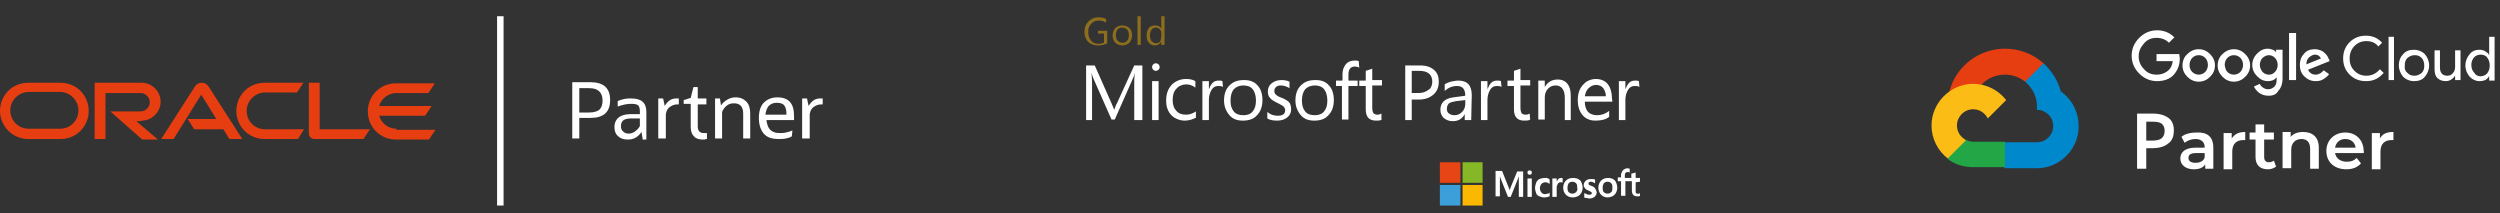 <?xml version="1.0" encoding="utf-8"?>
<!-- Generator: Adobe Illustrator 25.2.3, SVG Export Plug-In . SVG Version: 6.00 Build 0)  -->
<svg version="1.1" id="Layer_1" xmlns="http://www.w3.org/2000/svg" xmlns:xlink="http://www.w3.org/1999/xlink" x="0px" y="0px"
	 viewBox="0 0 462.2 39.4" style="enable-background:new 0 0 462.2 39.4;" xml:space="preserve">
<rect x="0" y="0" width="462.2" height="39.4" fill="#333333" stroke="none"/>
<style type="text/css">
	.st0{fill:#FFFFFF;}
	.st1{fill:#E73E11;}
	.st2{fill:#E74516;}
	.st3{fill:#85B726;}
	.st4{fill:#3C9FD9;}
	.st5{fill:#FAB800;}
	.st6{fill:#8D6E1D;}
	.st7{clip-path:url(#SVGID_2_);}
	.st8{fill:#E63D11;}
	.st9{fill:#0088CD;}
	.st10{fill:#23A746;}
	.st11{fill:#FBBC15;}
</style>
<g>
	<g>
		<rect x="91.9" y="3" class="st0" width="1.2" height="35"/>
	</g>
	<g id="Oracle_logo_band_282_">
		<g id="Oracle_Logo_282_">
			<path class="st1" d="M34.7,22H40l-2.8-4.5l-5.1,8.2h-2.3l6.3-9.8c0.3-0.4,0.7-0.6,1.2-0.6s0.9,0.2,1.2,0.6l6.3,9.8h-2.4l-1.1-1.8
				h-5.4L34.7,22 M59.1,23.8v-8.5h-2v9.4c0,0.3,0.1,0.5,0.3,0.7s0.5,0.3,0.7,0.3h9.1l1.2-1.8h-9.3 M26.2,22.3c1.9,0,3.5-1.6,3.5-3.5
				s-1.6-3.5-3.5-3.5h-8.7v10.4h2v-8.5H26c0.9,0,1.7,0.8,1.7,1.7c0,0.9-0.8,1.7-1.7,1.7h-5.6l5.9,5.2h2.9l-4-3.4h1 M5.2,25.7
				c-2.9,0-5.2-2.4-5.2-5.2c0-2.9,2.3-5.2,5.2-5.2h6c2.9,0,5.2,2.3,5.2,5.2s-2.3,5.2-5.2,5.2H5.2 M11.1,23.8c1.9,0,3.4-1.5,3.4-3.4
				c0-1.8-1.5-3.4-3.4-3.4H5.3c-1.8,0-3.4,1.5-3.4,3.4s1.5,3.4,3.4,3.4H11.1 M48.9,25.7c-2.9,0-5.2-2.3-5.2-5.2s2.3-5.2,5.2-5.2h7.2
				l-1.2,1.8H49c-1.8,0-3.4,1.5-3.4,3.4s1.5,3.4,3.4,3.4h7.2l-1.1,1.8H48.9 M73.3,23.8c-1.5,0-2.8-1-3.2-2.4h8.5l1.2-1.8h-9.7
				c0.4-1.4,1.7-2.4,3.2-2.4h5.9l1.2-1.8h-7.2c-2.9,0-5.2,2.3-5.2,5.2s2.3,5.2,5.2,5.2h6.1l1.2-1.8h-7.2V23.8z"/>
		</g>
	</g>
	<g>
		<path class="st0" d="M105.8,25.6V15.2h3.4c2.4,0,3.6,1.1,3.6,3.3s-1.2,3.3-3.6,3.3h-2.1v3.8C107.1,25.6,105.8,25.6,105.8,25.6z
			 M108.9,16.3h-1.8v4.5h1.8c0.9,0,1.5-0.2,1.9-0.5c0.4-0.4,0.6-0.9,0.6-1.7c0-0.8-0.2-1.3-0.6-1.7
			C110.4,16.5,109.8,16.3,108.9,16.3z"/>
		<path class="st0" d="M118.8,25.6l-0.2-1.2c-0.6,0.9-1.4,1.4-2.5,1.4c-0.8,0-1.4-0.2-1.8-0.6c-0.5-0.4-0.7-1-0.7-1.7
			c0-0.8,0.3-1.4,0.8-1.8s1.3-0.6,2.2-0.6h1.7v-0.5c0-0.5-0.1-0.9-0.3-1.1c-0.2-0.2-0.6-0.3-1.2-0.3c-0.4,0-0.7,0-1.2,0.1
			c-0.4,0.1-0.9,0.2-1.4,0.4v-1c0.4-0.2,0.8-0.3,1.2-0.4c0.5-0.1,0.9-0.1,1.3-0.1c1.9,0,2.8,0.8,2.8,2.5v5.1h-0.7V25.6z M116.2,24.7
			c0.4,0,0.8-0.1,1.2-0.4c0.4-0.3,0.7-0.6,0.9-1v-1.4h-1.6c-0.6,0-1.1,0.1-1.4,0.3c-0.3,0.2-0.5,0.6-0.5,1.1c0,0.4,0.1,0.8,0.4,1
			C115.5,24.6,115.8,24.7,116.2,24.7z"/>
		<path class="st0" d="M121.7,25.6v-7.4h0.9l0.3,1.4c0.5-0.9,1.2-1.4,2.1-1.4c0.2,0,0.4,0,0.5,0v1.1h-0.3c-0.5,0-1,0.2-1.4,0.5
			s-0.6,0.7-0.7,1.3v4.5H121.7z"/>
		<path class="st0" d="M127.7,23.3v-4.1h-1.3v-0.7l1.3-0.4l0.5-2h0.8v2.1h1.6v1.1H129v4.1c0,0.8,0.4,1.2,1.1,1.2c0.1,0,0.2,0,0.3,0
			s0.2,0,0.3,0v1.1c-0.1,0-0.3,0-0.4,0.1c-0.1,0-0.3,0-0.4,0c-0.7,0-1.3-0.2-1.6-0.6C127.8,24.7,127.7,24.1,127.7,23.3z"/>
		<path class="st0" d="M132.2,25.6v-7.4h0.9l0.2,1.3c0.3-0.5,0.7-0.8,1.2-1.1s1-0.4,1.5-0.4c0.9,0,1.5,0.3,2,0.8s0.7,1.3,0.7,2.2
			v4.6h-1.3V21c0-1.3-0.6-1.9-1.7-1.9c-0.5,0-0.9,0.1-1.3,0.4s-0.7,0.7-0.9,1.2v4.9H132.2z"/>
		<path class="st0" d="M146.4,25.2c-0.3,0.2-0.6,0.3-1.1,0.4c-0.4,0.1-0.9,0.1-1.4,0.1c-1.2,0-2.1-0.3-2.7-1s-0.9-1.7-0.9-2.9
			c0-1.2,0.3-2.2,0.9-2.8c0.6-0.6,1.4-1,2.5-1c2.1,0,3.1,1.1,3.1,3.4v0.8h-5.1c0.1,0.8,0.3,1.4,0.7,1.8s1,0.6,1.7,0.6
			c0.4,0,0.8,0,1.2-0.1s0.8-0.2,1.2-0.4L146.4,25.2L146.4,25.2z M143.6,19c-0.6,0-1.1,0.2-1.5,0.6c-0.3,0.4-0.5,0.9-0.6,1.6h3.9
			c0-0.8-0.1-1.3-0.4-1.7C144.8,19.2,144.3,19,143.6,19z"/>
		<path class="st0" d="M148.3,25.6v-7.4h0.9l0.3,1.4c0.5-0.9,1.2-1.4,2.1-1.4c0.2,0,0.4,0,0.5,0v1.1h-0.3c-0.5,0-1,0.2-1.4,0.5
			s-0.6,0.7-0.7,1.3v4.5H148.3z"/>
	</g>
</g>
<g>
	<path class="st0" d="M210.9,22.2h-1.2v-6.8c0-0.5,0-1.2,0.1-2l0,0c-0.1,0.5-0.2,0.8-0.3,1l-3.4,7.7h-0.6l-3.4-7.7
		c-0.1-0.2-0.2-0.6-0.3-1l0,0c0,0.4,0.1,1.1,0.1,2v6.8h-1.1V12.1h1.6l3.1,7c0.2,0.5,0.4,0.9,0.5,1.2l0,0c0.2-0.6,0.4-1.1,0.5-1.2
		l3.2-7h1.5v10.1"/>
	<path class="st0" d="M214.2,22.2H213V15h1.2V22.2 M214.4,12.4c0,0.2-0.1,0.4-0.2,0.5c-0.2,0.1-0.3,0.2-0.5,0.2s-0.4-0.1-0.5-0.2
		c-0.1-0.1-0.2-0.3-0.2-0.5s0.1-0.4,0.2-0.5c0.1-0.1,0.3-0.2,0.5-0.2s0.4,0.1,0.5,0.2C214.3,12,214.4,12.2,214.4,12.4"/>
	<path class="st0" d="M221,21.8c-0.6,0.3-1.2,0.5-2,0.5c-0.7,0-1.2-0.2-1.8-0.5c-0.5-0.3-0.9-0.7-1.2-1.3c-0.3-0.6-0.4-1.2-0.4-1.9
		c0-1.2,0.3-2.1,1-2.9c0.7-0.7,1.6-1.1,2.7-1.1c0.6,0,1.2,0.1,1.7,0.4v1.2c-0.5-0.4-1.1-0.6-1.7-0.6c-0.7,0-1.4,0.3-1.8,0.8
		c-0.5,0.5-0.7,1.2-0.7,2.1c0,0.8,0.2,1.5,0.7,2c0.4,0.5,1,0.7,1.8,0.7c0.6,0,1.2-0.2,1.8-0.6v1.2"/>
	<path class="st0" d="M226.1,16.1c-0.2-0.2-0.5-0.2-0.9-0.2c-0.5,0-0.9,0.2-1.2,0.7s-0.5,1.1-0.5,1.9v3.7h-1.2V15h1.2v1.5l0,0
		c0.2-0.5,0.4-0.9,0.7-1.2s0.7-0.4,1.1-0.4c0.3,0,0.5,0,0.7,0.1L226.1,16.1"/>
	<path class="st0" d="M232.2,18.6c0-0.9-0.2-1.6-0.6-2.1c-0.4-0.5-1-0.7-1.7-0.7s-1.3,0.2-1.8,0.7c-0.4,0.5-0.6,1.2-0.6,2.1
		s0.2,1.5,0.6,2c0.4,0.5,1,0.7,1.8,0.7c0.7,0,1.3-0.2,1.7-0.7C232,20.1,232.2,19.5,232.2,18.6 M233.4,18.5c0,1.1-0.3,2.1-1,2.8
		c-0.6,0.7-1.5,1-2.6,1s-1.9-0.3-2.5-1s-1-1.6-1-2.7c0-1.2,0.3-2.1,1-2.8c0.7-0.7,1.5-1,2.7-1c1.1,0,1.9,0.3,2.5,1
		C233.1,16.4,233.4,17.4,233.4,18.5"/>
	<path class="st0" d="M238.7,20.2c0,0.6-0.2,1.1-0.7,1.5s-1.1,0.6-1.9,0.6c-0.7,0-1.3-0.1-1.8-0.4v-1.2c0.6,0.5,1.2,0.7,1.9,0.7
		c0.9,0,1.4-0.3,1.4-1c0-0.3-0.1-0.5-0.3-0.7s-0.6-0.4-1.2-0.7c-0.6-0.3-1.1-0.6-1.3-0.9c-0.3-0.3-0.4-0.7-0.4-1.2
		c0-0.6,0.2-1.1,0.7-1.5s1.1-0.6,1.8-0.6c0.6,0,1.1,0.1,1.5,0.3v1.2c-0.5-0.3-1-0.5-1.6-0.5c-0.4,0-0.7,0.1-0.9,0.3
		c-0.2,0.2-0.3,0.4-0.3,0.7s0.1,0.6,0.3,0.7c0.2,0.2,0.5,0.4,1.1,0.6c0.7,0.3,1.2,0.6,1.4,0.9C238.6,19.3,238.7,19.7,238.7,20.2"/>
	<path class="st0" d="M245.4,18.6c0-0.9-0.2-1.6-0.6-2.1c-0.4-0.5-1-0.7-1.7-0.7s-1.3,0.2-1.8,0.7c-0.4,0.5-0.6,1.2-0.6,2.1
		s0.2,1.5,0.6,2c0.4,0.5,1,0.7,1.8,0.7c0.7,0,1.3-0.2,1.7-0.7C245.2,20.1,245.4,19.5,245.4,18.6 M246.6,18.5c0,1.1-0.3,2.1-1,2.8
		c-0.6,0.7-1.5,1-2.6,1s-1.9-0.3-2.5-1s-1-1.6-1-2.7c0-1.2,0.3-2.1,1-2.8c0.7-0.7,1.5-1,2.7-1c1.1,0,1.9,0.3,2.5,1
		C246.3,16.4,246.6,17.4,246.6,18.5"/>
	<path class="st0" d="M251.3,12.5c-0.2-0.1-0.5-0.2-0.8-0.2c-0.8,0-1.2,0.5-1.2,1.5v1.1h1.7v1h-1.7v6.2h-1.2v-6.2H247v-1h1.2v-1.2
		c0-0.7,0.2-1.3,0.6-1.8c0.4-0.5,1-0.7,1.6-0.7c0.4,0,0.6,0,0.8,0.1L251.3,12.5"/>
	<path class="st0" d="M255.5,22.1c-0.3,0.2-0.6,0.2-1.1,0.2c-1.3,0-1.9-0.7-1.9-2.1v-4.3h-1.2v-1h1.2v-1.8l1.2-0.4v2.1h1.8v1h-1.8
		v4.1c0,0.5,0.1,0.8,0.2,1c0.2,0.2,0.4,0.3,0.8,0.3c0.3,0,0.5-0.1,0.7-0.2v1.1"/>
	<path class="st0" d="M264.8,15.1c0-1.3-0.8-2-2.4-2H261v4.1h1.2c0.8,0,1.4-0.2,1.9-0.6C264.5,16.4,264.8,15.8,264.8,15.1 M266,15.1
		c0,1-0.3,1.8-1,2.4s-1.6,0.9-2.6,0.9H261v3.8h-1.2V12.1h2.8c1.1,0,1.9,0.3,2.5,0.8C265.7,13.4,266,14.1,266,15.1"/>
	<path class="st0" d="M270.9,18.5l-1.7,0.2c-0.6,0.1-1,0.2-1.3,0.4c-0.2,0.2-0.4,0.5-0.4,1c0,0.4,0.1,0.7,0.4,0.9
		c0.3,0.2,0.6,0.3,1,0.3c0.6,0,1-0.2,1.4-0.6s0.6-0.9,0.6-1.5V18.5 M272,22.2h-1.2v-1.1l0,0c-0.5,0.9-1.2,1.3-2.2,1.3
		c-0.7,0-1.2-0.2-1.7-0.6c-0.4-0.4-0.6-0.9-0.6-1.5c0-1.3,0.8-2.1,2.4-2.3l2.2-0.3c0-1.2-0.5-1.8-1.5-1.8c-0.9,0-1.6,0.3-2.3,0.9
		v-1.2c0.2-0.2,0.6-0.3,1.1-0.5c0.5-0.1,1-0.2,1.4-0.2c1.7,0,2.5,0.9,2.5,2.7L272,22.2"/>
	<path class="st0" d="M277.6,16.1c-0.2-0.2-0.5-0.2-0.9-0.2c-0.5,0-0.9,0.2-1.2,0.7c-0.3,0.5-0.5,1.1-0.5,1.9v3.7h-1.2V15h1.2v1.5
		l0,0c0.2-0.5,0.4-0.9,0.7-1.2c0.3-0.3,0.7-0.4,1.1-0.4c0.3,0,0.5,0,0.7,0.1L277.6,16.1"/>
	<path class="st0" d="M282.9,22.1c-0.3,0.2-0.6,0.2-1.1,0.2c-1.3,0-1.9-0.7-1.9-2.1v-4.3h-1.2v-1h1.2v-1.8l1.2-0.4v2.1h1.8v1h-1.8
		v4.1c0,0.5,0.1,0.8,0.2,1s0.4,0.3,0.8,0.3c0.3,0,0.5-0.1,0.7-0.2L282.9,22.1"/>
	<path class="st0" d="M290.5,22.2h-1.2v-4.1c0-1.5-0.6-2.3-1.7-2.3c-0.6,0-1,0.2-1.4,0.6c-0.4,0.4-0.6,1-0.6,1.6v4.1h-1.2v-7.2h1.2
		v1.2l0,0c0.5-0.9,1.3-1.4,2.4-1.4c0.8,0,1.4,0.3,1.8,0.8s0.6,1.2,0.6,2.2v4.5"/>
	<path class="st0" d="M296.9,17.9c0-0.7-0.2-1.2-0.5-1.6c-0.3-0.4-0.8-0.6-1.3-0.6s-1,0.2-1.4,0.6s-0.6,0.9-0.7,1.5h3.9 M298.1,18.8
		H293c0,0.8,0.2,1.4,0.6,1.9c0.4,0.4,1,0.6,1.7,0.6c0.8,0,1.6-0.3,2.2-0.8v1.1c-0.6,0.5-1.5,0.7-2.5,0.7s-1.8-0.3-2.4-1
		s-0.9-1.6-0.9-2.8c0-0.7,0.1-1.4,0.4-2c0.3-0.6,0.7-1,1.2-1.4c0.5-0.3,1.1-0.5,1.7-0.5c0.9,0,1.7,0.3,2.2,0.9S298,17,298,18
		L298.1,18.8"/>
	<path class="st0" d="M303.1,16.1c-0.2-0.2-0.5-0.2-0.9-0.2c-0.5,0-0.9,0.2-1.2,0.7c-0.3,0.5-0.5,1.1-0.5,1.9v3.7h-1.2V15h1.2v1.5
		l0,0c0.2-0.5,0.4-0.9,0.7-1.2c0.3-0.3,0.7-0.4,1.1-0.4c0.3,0,0.5,0,0.7,0.1L303.1,16.1"/>
	<path class="st0" d="M279.3,34.6l-0.2,0.6l0,0c0-0.1-0.1-0.4-0.2-0.6l-1.2-3h-1.2v4.7h0.8v-2.9c0-0.2,0-0.4,0-0.6
		c0-0.1,0-0.2,0-0.3l0,0c0,0.2,0.1,0.3,0.1,0.4l1.4,3.5h0.5l1.4-3.5c0-0.1,0.1-0.2,0.1-0.4l0,0c0,0.3,0,0.7,0,0.9v3h0.8v-4.7h-1.1
		L279.3,34.6"/>
	<polyline class="st0" points="282.4,36.4 283.2,36.4 283.2,33.8 283.2,33 282.4,33 282.4,35.1 282.4,36.4 	"/>
	<path class="st0" d="M282.8,31.5c-0.1,0-0.2,0-0.3,0.1c-0.1,0.1-0.1,0.2-0.1,0.3c0,0.1,0,0.2,0.1,0.3s0.2,0.1,0.3,0.1
		c0.1,0,0.2,0,0.3-0.1c0.1-0.1,0.1-0.2,0.1-0.3c0-0.1,0-0.2-0.1-0.3C283.1,31.6,282.9,31.5,282.8,31.5"/>
	<path class="st0" d="M286,32.9c-0.2,0-0.3,0-0.4,0c-0.4,0-0.7,0.1-1,0.2c-0.3,0.2-0.5,0.4-0.6,0.7s-0.2,0.6-0.2,1
		c0,0.3,0.1,0.6,0.2,0.9c0.1,0.3,0.3,0.5,0.6,0.6c0.3,0.1,0.5,0.2,0.9,0.2s0.7-0.1,1-0.2l0,0v-0.7l0,0c-0.1,0.1-0.2,0.2-0.4,0.2
		c-0.1,0-0.3,0.1-0.4,0.1c-0.3,0-0.6-0.1-0.7-0.3c-0.2-0.2-0.3-0.5-0.3-0.8s0.1-0.6,0.3-0.8c0.2-0.2,0.4-0.3,0.7-0.3
		c0.3,0,0.5,0.1,0.8,0.3l0,0v-0.8l0,0C286.3,33,286.2,33,286,32.9"/>
	<path class="st0" d="M288.6,32.9c-0.2,0-0.4,0.1-0.5,0.2c-0.1,0.1-0.2,0.3-0.3,0.5l0,0V33H287v3.4h0.8v-1.7c0-0.3,0.1-0.5,0.2-0.7
		s0.3-0.3,0.5-0.3c0.1,0,0.2,0,0.2,0c0.1,0,0.1,0,0.2,0.1l0,0V33l0,0C288.9,32.9,288.8,32.9,288.6,32.9"/>
	<path class="st0" d="M291.4,35.5c-0.2,0.2-0.4,0.3-0.7,0.3c-0.3,0-0.5-0.1-0.7-0.3s-0.2-0.5-0.2-0.8c0-0.4,0.1-0.6,0.2-0.8
		c0.2-0.2,0.4-0.3,0.7-0.3c0.3,0,0.5,0.1,0.7,0.3s0.2,0.5,0.2,0.8C291.7,35,291.6,35.3,291.4,35.5 M290.8,32.9c-0.6,0-1,0.2-1.3,0.5
		s-0.5,0.8-0.5,1.3s0.2,1,0.5,1.3s0.7,0.5,1.3,0.5c0.5,0,1-0.2,1.3-0.5s0.5-0.8,0.5-1.3s-0.2-1-0.4-1.3
		C291.8,33,291.3,32.9,290.8,32.9"/>
	<path class="st0" d="M294.3,34.4c-0.3-0.1-0.4-0.2-0.5-0.2c-0.1-0.1-0.1-0.2-0.1-0.3s0-0.2,0.1-0.2c0.1-0.1,0.2-0.1,0.3-0.1
		c0.1,0,0.3,0,0.4,0.1c0.1,0,0.3,0.1,0.4,0.2l0,0v-0.7l0,0c-0.1,0-0.2-0.1-0.4-0.1c-0.1,0-0.3,0-0.4,0c-0.4,0-0.7,0.1-0.9,0.3
		c-0.2,0.2-0.4,0.4-0.4,0.8c0,0.2,0,0.3,0.1,0.4c0.1,0.1,0.1,0.2,0.2,0.3s0.3,0.2,0.5,0.3s0.3,0.1,0.4,0.2c0.1,0,0.1,0.1,0.2,0.1
		c0,0,0.1,0.1,0.1,0.2c0,0.2-0.2,0.3-0.5,0.3c-0.1,0-0.3,0-0.4-0.1c-0.2-0.1-0.3-0.1-0.5-0.2l0,0v0.8l0,0c0.1,0.1,0.3,0.1,0.4,0.1
		c0.2,0,0.3,0.1,0.5,0.1c0.4,0,0.7-0.1,1-0.3c0.2-0.2,0.4-0.5,0.4-0.8c0-0.2-0.1-0.4-0.2-0.6C294.8,34.6,294.6,34.5,294.3,34.4"/>
	<path class="st0" d="M297.9,35.5c-0.2,0.2-0.4,0.3-0.7,0.3c-0.3,0-0.5-0.1-0.7-0.3s-0.2-0.5-0.2-0.8c0-0.4,0.1-0.6,0.2-0.8
		c0.2-0.2,0.4-0.3,0.7-0.3c0.3,0,0.5,0.1,0.7,0.3s0.2,0.5,0.2,0.8S298.1,35.3,297.9,35.5 M297.3,32.9c-0.6,0-1,0.2-1.3,0.5
		s-0.5,0.8-0.5,1.3s0.2,1,0.5,1.3s0.7,0.5,1.2,0.5s1-0.2,1.3-0.5s0.5-0.8,0.5-1.3s-0.2-1-0.4-1.3C298.2,33,297.8,32.9,297.3,32.9"/>
	<path class="st0" d="M303.2,33.6v-0.7h-0.8v-1l0,0l-0.8,0.2l0,0v0.8h-1.2v-0.4c0-0.2,0-0.4,0.1-0.5s0.2-0.2,0.4-0.2
		c0.1,0,0.2,0,0.4,0.1l0,0v-0.7l0,0c-0.1,0-0.3-0.1-0.4-0.1c-0.2,0-0.5,0.1-0.6,0.2c-0.2,0.1-0.3,0.2-0.4,0.4
		c-0.1,0.2-0.2,0.4-0.2,0.6v0.5h-0.6v0.7h0.6v2.7h0.8v-2.7h1.2v1.7c0,0.7,0.3,1.1,1,1.1c0.1,0,0.2,0,0.3,0c0.1,0,0.2-0.1,0.2-0.1
		l0,0v-0.5l0,0c0,0-0.1,0.1-0.2,0.1s-0.1,0-0.2,0c-0.2,0-0.3,0-0.3-0.1c-0.1-0.1-0.1-0.2-0.1-0.4v-1.6L303.2,33.6"/>
	<polyline class="st2" points="270,33.8 266.2,33.8 266.2,30 270,30 270,33.8 	"/>
	<polyline class="st3" points="274.1,33.8 270.4,33.8 270.4,30 274.1,30 274.1,33.8 	"/>
	<polyline class="st4" points="270,38 266.2,38 266.2,34.2 270,34.2 270,38 	"/>
	<polyline class="st5" points="274.1,38 270.4,38 270.4,34.2 274.1,34.2 274.1,38 	"/>
	<path class="st6" d="M204.7,8c-0.5,0.3-1.1,0.4-1.7,0.4c-0.5,0-0.9-0.1-1.3-0.3c-0.4-0.2-0.7-0.5-0.9-0.9s-0.3-0.8-0.3-1.3
		c0-0.8,0.2-1.4,0.7-1.9s1.1-0.8,1.9-0.8c0.5,0,1,0.1,1.4,0.3v0.7c-0.4-0.3-0.9-0.4-1.4-0.4c-0.4,0-0.7,0.1-1,0.3
		c-0.3,0.2-0.5,0.4-0.7,0.8c-0.2,0.3-0.2,0.7-0.2,1.1c0,0.6,0.2,1.1,0.5,1.5s0.8,0.6,1.4,0.6c0.4,0,0.7-0.1,1-0.2V6.2H203V5.7h1.7V8
		"/>
	<path class="st6" d="M208.7,6.5c0-0.5-0.1-0.8-0.3-1s-0.5-0.4-0.9-0.4s-0.7,0.1-0.9,0.4c-0.2,0.2-0.3,0.6-0.3,1s0.1,0.8,0.3,1
		s0.5,0.4,0.9,0.4s0.7-0.1,0.9-0.4C208.6,7.3,208.7,7,208.7,6.5 M209.3,6.5c0,0.6-0.2,1-0.5,1.4c-0.3,0.3-0.8,0.5-1.3,0.5
		s-1-0.2-1.3-0.5s-0.5-0.8-0.5-1.3c0-0.6,0.2-1.1,0.5-1.4s0.8-0.5,1.3-0.5s1,0.2,1.3,0.5C209.1,5.4,209.3,5.9,209.3,6.5"/>
	<polyline class="st6" points="210.9,8.3 210.3,8.3 210.3,3 210.9,3 210.9,8.3 	"/>
	<path class="st6" d="M214.7,6.7V6.1c0-0.3-0.1-0.5-0.3-0.7s-0.4-0.3-0.7-0.3s-0.6,0.1-0.8,0.4s-0.3,0.6-0.3,1.1
		c0,0.4,0.1,0.7,0.3,1c0.2,0.2,0.5,0.4,0.8,0.4s0.6-0.1,0.8-0.3C214.6,7.3,214.7,7,214.7,6.7 M215.3,8.3h-0.6V7.7l0,0
		c-0.3,0.5-0.7,0.7-1.2,0.7s-0.8-0.2-1.1-0.5c-0.3-0.3-0.4-0.8-0.4-1.3c0-0.6,0.1-1.1,0.4-1.4c0.3-0.4,0.7-0.5,1.2-0.5
		s0.9,0.2,1.1,0.6l0,0V3h0.6V8.3"/>
</g>
<g>
	<g>
		<defs>
			<rect id="SVGID_1_" x="356.5" y="6.1" width="28.4" height="28.4"/>
		</defs>
		<clipPath id="SVGID_2_">
			<use xlink:href="#SVGID_1_"  style="overflow:visible;"/>
		</clipPath>
		<g class="st7">
			<path class="st8" d="M374.4,15.1l0.9,0l2.4-2.4l0.1-1c-1.9-1.7-4.4-2.7-7.1-2.7c-4.9,0-9.1,3.3-10.3,7.9c0.3-0.2,0.8,0,0.8,0
				l4.7-0.8c0,0,0.2-0.4,0.4-0.4c1.1-1.2,2.6-1.9,4.4-1.9C372.1,13.8,373.4,14.3,374.4,15.1z"/>
			<path class="st9" d="M381,16.9c-0.5-2-1.7-3.8-3.2-5.2l-3.4,3.4c1.3,1.1,2.2,2.7,2.2,4.6v0.6c1.6,0,3,1.3,3,3c0,1.6-1.3,3-3,3
				h-5.9l-0.6,0.6v3.6l0.6,0.6h5.9c4.2,0,7.7-3.5,7.7-7.7C384.3,20.6,383,18.3,381,16.9z"/>
			<path class="st10" d="M364.8,30.9h5.9v-4.7h-5.9c-0.4,0-0.8-0.1-1.2-0.3l-0.9,0.3l-2.4,2.4l-0.2,0.8
				C361.4,30.4,363,30.9,364.8,30.9z"/>
			<path class="st11" d="M364.8,15.5c-4.2,0-7.7,3.5-7.7,7.7c0,2.5,1.2,4.7,3,6.1l3.4-3.4c-1-0.5-1.7-1.5-1.7-2.7c0-1.6,1.3-3,3-3
				c1.2,0,2.2,0.7,2.7,1.7l3.4-3.4C369.5,16.7,367.3,15.5,364.8,15.5z"/>
		</g>
	</g>
	<g>
		<path class="st0" d="M398.8,15c-1.3,0-2.4-0.5-3.3-1.4c-0.9-0.9-1.4-2-1.4-3.3s0.5-2.4,1.4-3.3c0.9-0.9,2-1.4,3.3-1.4
			c1.2,0,2.3,0.4,3.2,1.3L401,7.9c-0.6-0.6-1.4-0.9-2.3-0.9c-0.9,0-1.7,0.3-2.3,1c-0.6,0.7-1,1.4-1,2.4c0,0.9,0.3,1.7,1,2.4
			c0.6,0.7,1.4,1,2.3,1c0.9,0,1.7-0.3,2.3-0.9c0.4-0.4,0.6-0.9,0.7-1.6h-3V10h4.2c0,0.2,0.1,0.5,0.1,0.8c0,1.2-0.4,2.2-1.1,3
			C401.2,14.6,400.1,15,398.8,15z M408.6,14.2c-0.6,0.6-1.3,0.9-2.1,0.9s-1.5-0.3-2.1-0.9c-0.6-0.6-0.9-1.3-0.9-2.1
			c0-0.8,0.3-1.6,0.9-2.1c0.6-0.6,1.3-0.9,2.1-0.9s1.5,0.3,2.1,0.9c0.6,0.6,0.9,1.3,0.9,2.1C409.5,12.9,409.2,13.6,408.6,14.2z
			 M405.3,13.3c0.3,0.3,0.7,0.5,1.2,0.5c0.5,0,0.9-0.2,1.2-0.5c0.3-0.3,0.5-0.8,0.5-1.3c0-0.5-0.2-1-0.5-1.3
			c-0.3-0.3-0.7-0.5-1.2-0.5c-0.5,0-0.9,0.2-1.2,0.5c-0.3,0.3-0.5,0.8-0.5,1.3C404.8,12.6,405,13,405.3,13.3z M415.1,14.2
			c-0.6,0.6-1.3,0.9-2.1,0.9s-1.5-0.3-2.1-0.9c-0.6-0.6-0.9-1.3-0.9-2.1c0-0.8,0.3-1.6,0.9-2.1c0.6-0.6,1.3-0.9,2.1-0.9
			s1.5,0.3,2.1,0.9c0.6,0.6,0.9,1.3,0.9,2.1C416,12.9,415.7,13.6,415.1,14.2z M411.8,13.3c0.3,0.3,0.7,0.5,1.2,0.5
			c0.5,0,0.9-0.2,1.2-0.5c0.3-0.3,0.5-0.8,0.5-1.3c0-0.5-0.2-1-0.5-1.3c-0.3-0.3-0.7-0.5-1.2-0.5c-0.5,0-0.9,0.2-1.2,0.5
			c-0.3,0.3-0.5,0.8-0.5,1.3C411.4,12.6,411.5,13,411.8,13.3z M419.4,17.7c-0.7,0-1.2-0.2-1.7-0.5c-0.5-0.4-0.8-0.8-1-1.2l1.1-0.5
			c0.1,0.3,0.3,0.5,0.6,0.7c0.3,0.2,0.6,0.3,0.9,0.3c0.5,0,0.9-0.2,1.2-0.5c0.3-0.3,0.4-0.7,0.4-1.3v-0.4h0
			c-0.4,0.5-0.9,0.7-1.6,0.7c-0.8,0-1.4-0.3-2-0.9c-0.6-0.6-0.9-1.3-0.9-2.1c0-0.8,0.3-1.5,0.9-2.1c0.6-0.6,1.2-0.9,2-0.9
			c0.3,0,0.6,0.1,0.9,0.2c0.3,0.1,0.5,0.3,0.6,0.5h0V9.2h1.2v5.3c0,1-0.3,1.8-0.8,2.3C420.9,17.4,420.3,17.7,419.4,17.7z
			 M419.5,13.8c0.5,0,0.8-0.2,1.1-0.5c0.3-0.3,0.5-0.8,0.5-1.3c0-0.5-0.2-1-0.5-1.3c-0.3-0.3-0.7-0.5-1.1-0.5
			c-0.5,0-0.8,0.2-1.2,0.5c-0.3,0.3-0.5,0.8-0.5,1.3c0,0.5,0.2,0.9,0.5,1.3C418.7,13.7,419.1,13.8,419.5,13.8z M424.5,6.1v8.7h-1.3
			V6.1H424.5z M428.1,15c-0.8,0-1.5-0.3-2.1-0.9c-0.6-0.6-0.8-1.3-0.8-2.1c0-0.9,0.3-1.6,0.8-2.1c0.5-0.6,1.2-0.8,2-0.8
			c0.4,0,0.7,0.1,1,0.2c0.3,0.1,0.6,0.3,0.8,0.5c0.2,0.2,0.4,0.4,0.5,0.6c0.1,0.2,0.2,0.4,0.3,0.6l0.1,0.3l-4,1.6
			c0.3,0.6,0.8,0.9,1.4,0.9c0.6,0,1.1-0.3,1.5-0.8l1,0.7c-0.2,0.3-0.5,0.6-1,0.9C429.2,14.9,428.7,15,428.1,15z M426.4,11.9l2.7-1.1
			c-0.1-0.2-0.2-0.3-0.4-0.5c-0.2-0.1-0.4-0.2-0.7-0.2c-0.4,0-0.7,0.2-1.1,0.5C426.5,11,426.4,11.4,426.4,11.9z"/>
		<path class="st0" d="M437.4,15c-1.2,0-2.2-0.4-3-1.2c-0.8-0.8-1.2-1.8-1.2-3c0-1.2,0.4-2.2,1.2-3c0.8-0.8,1.8-1.2,3-1.2
			c1.2,0,2.2,0.4,3,1.3l-0.7,0.7c-0.5-0.7-1.3-1-2.2-1c-0.9,0-1.6,0.3-2.2,0.9c-0.6,0.6-0.9,1.4-0.9,2.3c0,1,0.3,1.7,0.9,2.3
			c0.6,0.6,1.3,0.9,2.2,0.9c1,0,1.8-0.4,2.5-1.2l0.7,0.7c-0.4,0.4-0.8,0.8-1.4,1.1C438.7,14.9,438.1,15,437.4,15z"/>
		<path class="st0" d="M442.6,14.8h-1V6.8h1V14.8z"/>
		<path class="st0" d="M444.3,10c0.5-0.6,1.2-0.8,2-0.8c0.8,0,1.5,0.3,2,0.8c0.5,0.6,0.8,1.3,0.8,2.1c0,0.8-0.3,1.5-0.8,2.1
			c-0.5,0.6-1.2,0.8-2,0.8c-0.8,0-1.5-0.3-2-0.8c-0.5-0.6-0.8-1.3-0.8-2.1C443.5,11.2,443.8,10.5,444.3,10z M445.1,13.5
			c0.4,0.4,0.8,0.5,1.3,0.5c0.5,0,0.9-0.2,1.3-0.5c0.4-0.4,0.5-0.8,0.5-1.4c0-0.6-0.2-1.1-0.5-1.4c-0.4-0.4-0.8-0.5-1.3-0.5
			c-0.5,0-0.9,0.2-1.3,0.5c-0.4,0.4-0.5,0.8-0.5,1.4C444.5,12.7,444.7,13.2,445.1,13.5z"/>
		<path class="st0" d="M454.9,14.8h-1v-0.8h0c-0.2,0.3-0.4,0.5-0.7,0.7c-0.3,0.2-0.7,0.3-1,0.3c-0.7,0-1.2-0.2-1.6-0.6
			c-0.4-0.4-0.5-1-0.5-1.7V9.3h1v3.2c0,1,0.5,1.5,1.4,1.5c0.4,0,0.8-0.2,1-0.5c0.3-0.3,0.4-0.7,0.4-1.2v-3h1V14.8z"/>
		<path class="st0" d="M458.4,15c-0.7,0-1.3-0.3-1.8-0.8c-0.5-0.6-0.8-1.3-0.8-2.1c0-0.8,0.3-1.5,0.8-2.1c0.5-0.6,1.1-0.8,1.8-0.8
			c0.4,0,0.8,0.1,1.1,0.3c0.3,0.2,0.6,0.4,0.7,0.7h0l0-0.8V6.8h1v8.1h-1v-0.8h0c-0.2,0.3-0.4,0.5-0.7,0.7
			C459.2,14.9,458.9,15,458.4,15z M458.6,14.1c0.5,0,0.9-0.2,1.2-0.5c0.3-0.4,0.5-0.8,0.5-1.5s-0.2-1.1-0.5-1.5
			c-0.3-0.4-0.8-0.5-1.2-0.5c-0.5,0-0.9,0.2-1.2,0.5c-0.3,0.4-0.5,0.8-0.5,1.4c0,0.6,0.2,1.1,0.5,1.4
			C457.7,13.9,458.1,14.1,458.6,14.1z"/>
	</g>
	<g>
		<path class="st0" d="M401.9,24.1c0,1.1-0.3,1.9-1,2.4c-0.7,0.6-1.7,0.9-3,0.9h-1.1v3.8h-1.7V21h2.9c1.3,0,2.2,0.3,2.9,0.8
			C401.6,22.3,401.9,23.1,401.9,24.1z M396.8,26h0.9c0.9,0,1.5-0.1,1.9-0.4c0.4-0.3,0.6-0.8,0.6-1.4c0-0.6-0.2-1-0.5-1.3
			c-0.4-0.3-0.9-0.4-1.7-0.4h-1.2V26z"/>
		<path class="st0" d="M409.2,27.3v3.9h-1.5v-0.8c-0.4,0.6-1.1,0.9-2.1,0.9c-1.5,0-2.5-0.8-2.5-2c0-1.1,0.8-2,2.8-2h1.7v-0.1
			c0-0.9-0.6-1.5-1.7-1.5c-0.8,0-1.5,0.3-2,0.7l-0.6-1.1c0.7-0.6,1.8-0.8,2.8-0.8C408.1,24.4,409.2,25.3,409.2,27.3z M407.6,29.1
			v-0.8H406c-1.1,0-1.4,0.4-1.4,0.9c0,0.6,0.5,0.9,1.3,0.9C406.7,30.1,407.4,29.8,407.6,29.1z"/>
		<path class="st0" d="M415.1,24.4v1.5c-0.1,0-0.3,0-0.4,0c-1.2,0-2,0.7-2,2.1v3.3h-1.6v-6.7h1.5v1C413.2,24.7,414,24.4,415.1,24.4z
			"/>
		<path class="st0" d="M420.8,30.8c-0.4,0.3-0.9,0.5-1.5,0.5c-1.5,0-2.3-0.8-2.3-2.3v-3.2h-1.1v-1.3h1.1V23h1.6v1.5h1.8v1.3h-1.8V29
			c0,0.7,0.3,1,0.9,1c0.3,0,0.6-0.1,0.9-0.3L420.8,30.8z"/>
		<path class="st0" d="M428.7,27.3v3.9h-1.6v-3.7c0-1.2-0.6-1.8-1.6-1.8c-1.1,0-1.9,0.7-1.9,2v3.4h-1.6v-6.7h1.5v0.9
			c0.5-0.6,1.3-0.9,2.3-0.9C427.5,24.4,428.7,25.3,428.7,27.3z"/>
		<path class="st0" d="M437,28.3h-5.3c0.2,1,1,1.6,2.2,1.6c0.8,0,1.3-0.2,1.8-0.7l0.8,1c-0.6,0.7-1.5,1.1-2.7,1.1
			c-2.3,0-3.7-1.4-3.7-3.4c0-2,1.5-3.4,3.5-3.4c2,0,3.4,1.4,3.4,3.5C437.1,28,437,28.2,437,28.3z M431.7,27.3h3.8
			c-0.1-1-0.9-1.6-1.9-1.6C432.6,25.7,431.9,26.3,431.7,27.3z"/>
		<path class="st0" d="M442.5,24.4v1.5c-0.1,0-0.3,0-0.4,0c-1.2,0-2,0.7-2,2.1v3.3h-1.6v-6.7h1.5v1
			C440.5,24.7,441.3,24.4,442.5,24.4z"/>
	</g>
</g>
</svg>
